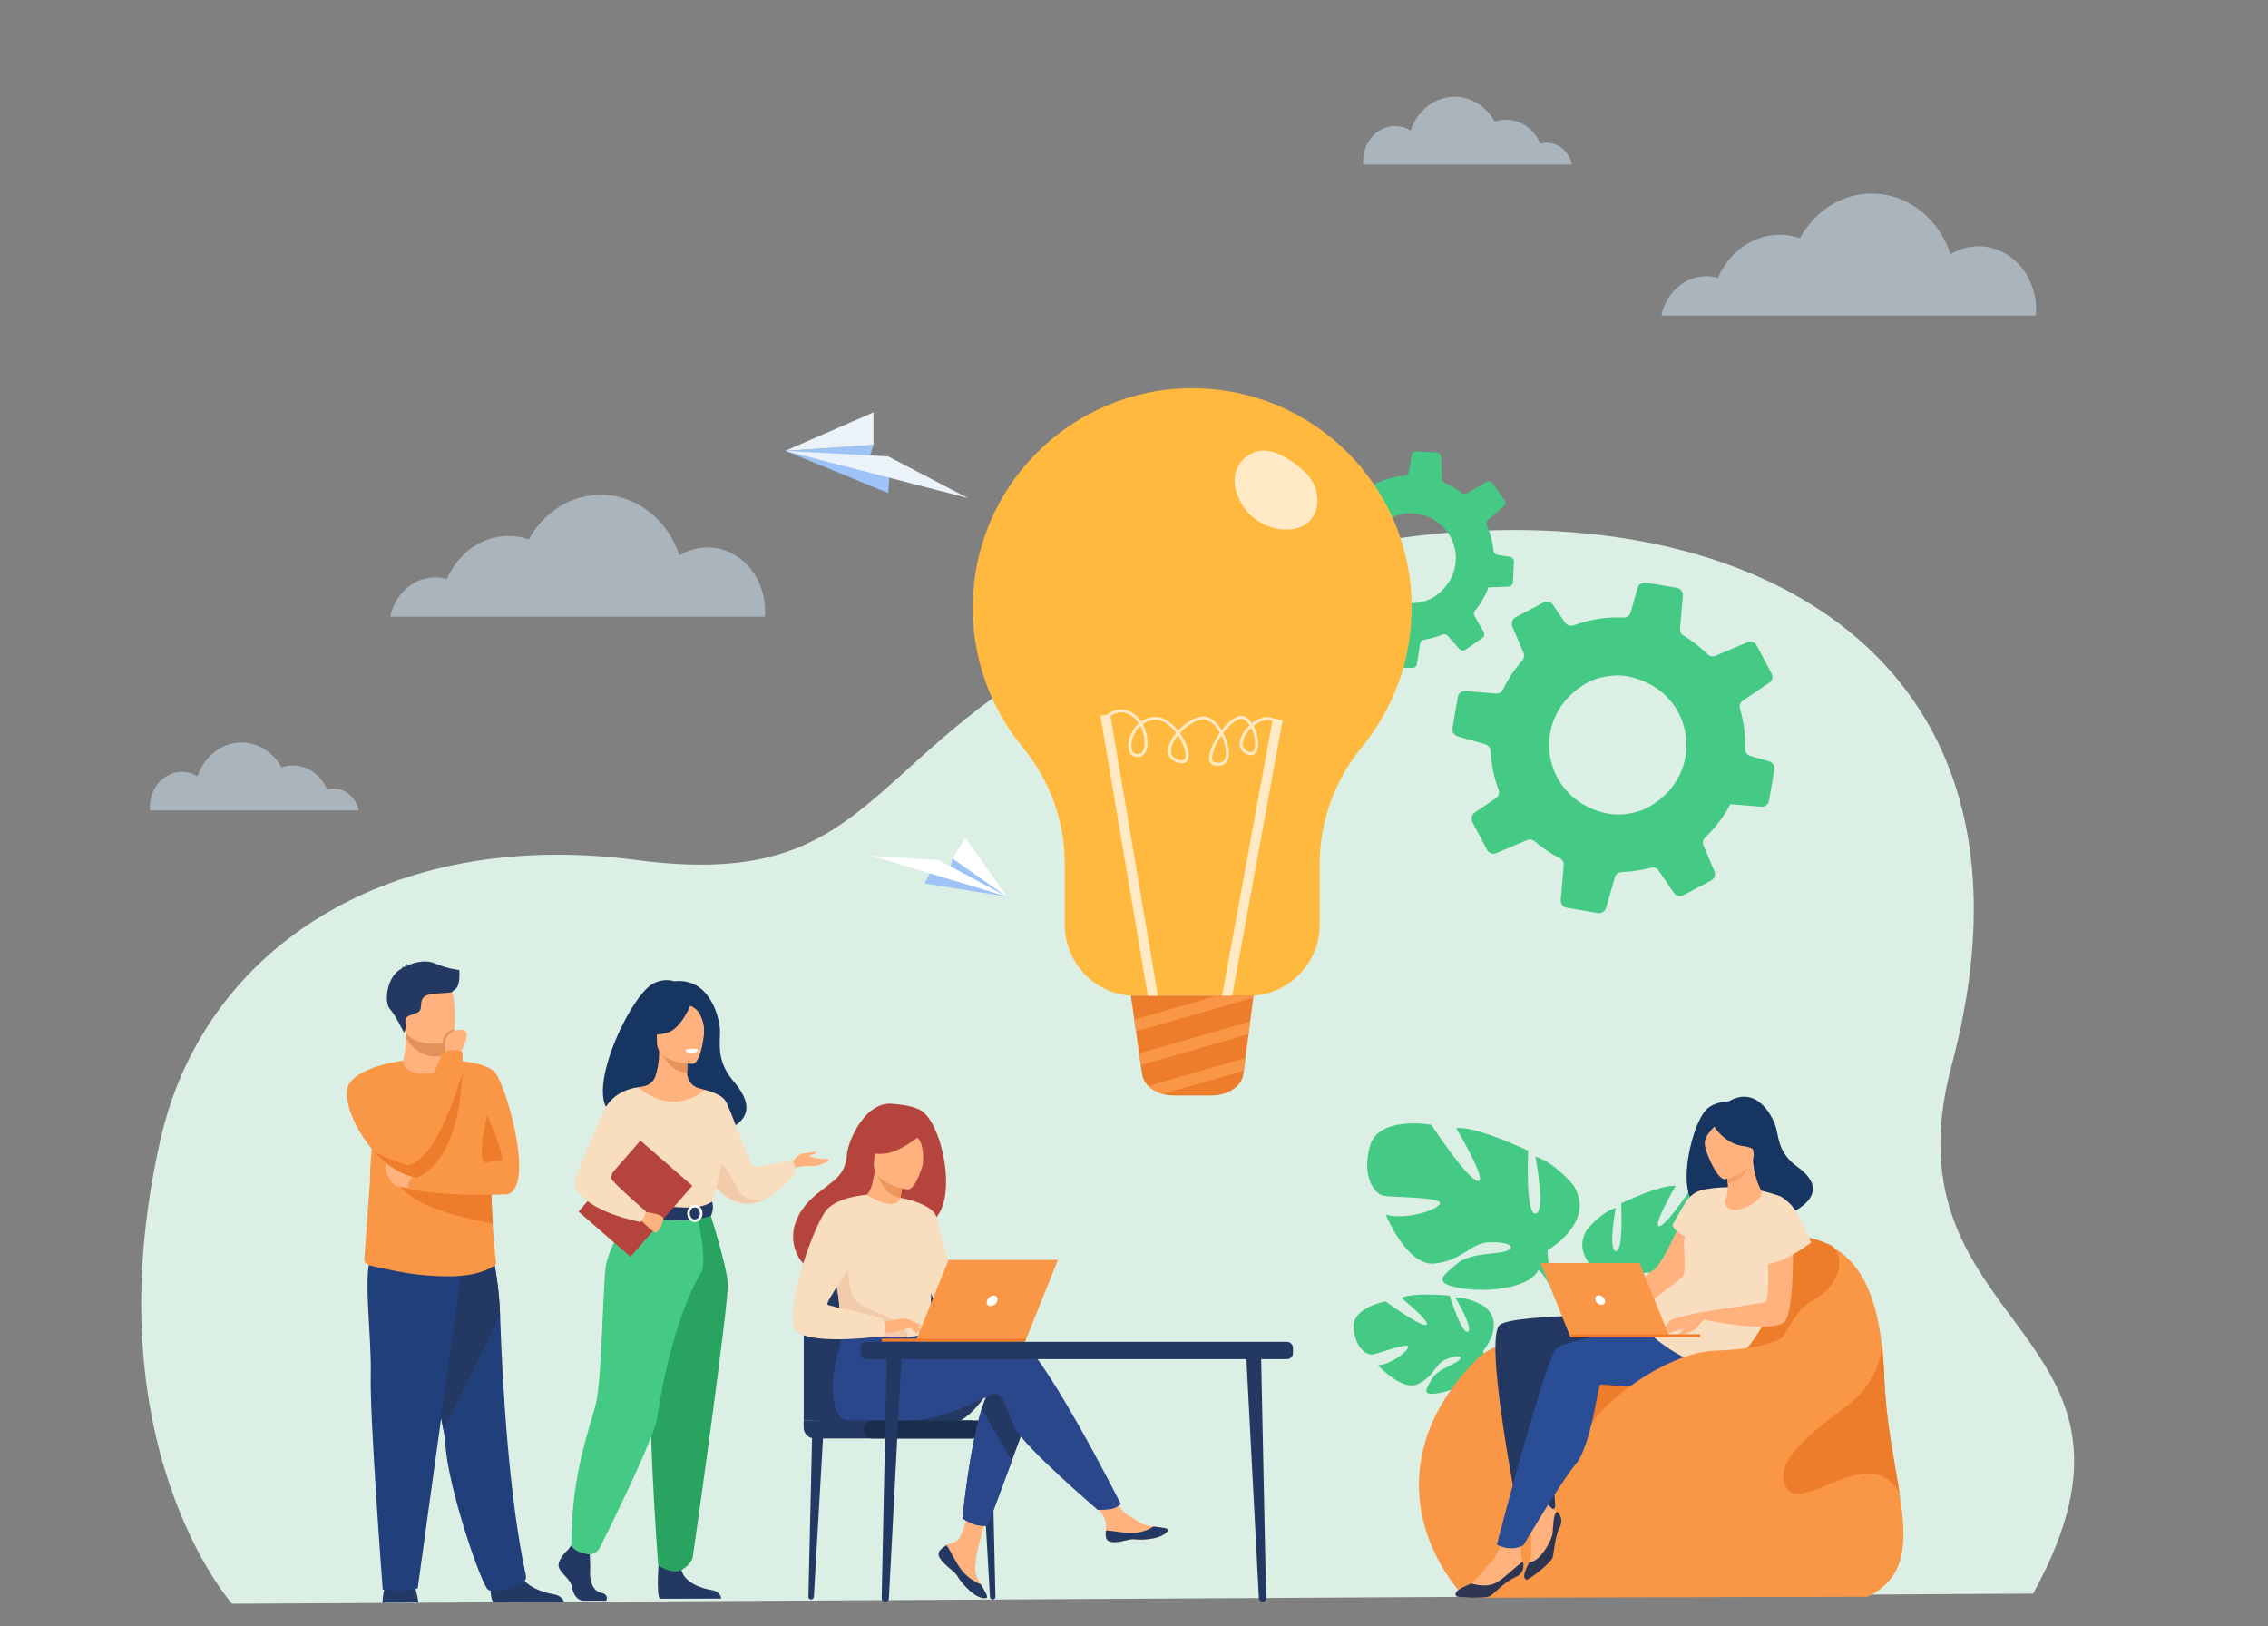 <svg xmlns="http://www.w3.org/2000/svg" xmlns:xlink="http://www.w3.org/1999/xlink" id="&#x421;&#x43B;&#x43E;&#x439;_1" x="0px" y="0px" viewBox="0 0 3200 2294.1" style="enable-background:new 0 0 3200 2294.1;" xml:space="preserve"><rect x="0" y="0" width="3200" height="2294.1" fill="#808080" stroke="none"/><style type="text/css">	.st0{fill:#DBEFE4;}	.st1{fill:#44CA85;}	.st2{fill:#233862;}	.st3{fill:#213F7A;}	.st4{fill:#F99746;}	.st5{fill:#FFB27D;}	.st6{fill:#E2915A;}	.st7{fill:#ED7D2B;}	.st8{fill:#163560;}	.st9{fill:#2A4E96;}	.st10{fill:#F9DDBF;}	.st11{fill:#F4A269;}	.st12{fill:#2E3552;}	.st13{fill:#FFFFFF;}	.st14{fill:#FFB93E;}	.st15{fill:#FFEAC5;}	.st16{fill:#F2CCAA;}	.st17{fill:#E8945B;}	.st18{fill:#EBF3FA;}	.st19{fill:#29A360;}	.st20{fill:#B5453C;}	.st21{fill:#192D4C;}	.st22{fill:#2B478B;}	.st23{fill:#ED975D;}	.st24{fill:#9EC3F6;}	.st25{opacity:0.5;fill:#D5E8F8;}</style><g>	<path class="st0" d="M327.4,2262.4c0,0-199.3-223.7-100.8-655.7c62-271.7,325.1-439.1,671.3-393.5  c320.5,42.2,315.2-127.2,595.6-289c599.9-345.9,1467.6-199,1260,579.1c-100.5,376.6,322.2,368.3,115.1,744.8L327.4,2262.4z"></path>	<g>		<path class="st1" d="M2027.2,638.2l-28-1.3l-0.7,0c-3.4-0.1-6.4,2.3-6.9,5.6l-3.6,23.1c-0.1,0.4-0.1,0.8-0.3,1.1   c-0.9,2.4-3.1,4.3-5.7,4.4c-15.5,1.3-30.6,5.6-44.4,12.8c-0.6,0.3-1.2,0.5-1.8,0.6c-2.3,0.4-4.7-0.4-6.3-2.1l-12.8-14.7   c-1.7-1.9-4.4-2.7-6.8-2c-0.7,0.2-1.5,0.5-2.1,1l-23.5,16.4c-2.9,2-3.8,6-2,9l13,22.5c1.3,2.2,1.2,5-0.3,7.1   c-2.1,3.1-4,6.2-5.8,9.5c-3.4,6.2-6.1,12.5-8.3,18.9l0,0c-0.9,2.7-3.3,4.5-6.1,4.6l-26.4,1.1l-1.3,0.1c-3.4,0.1-6.2,2.8-6.3,6.3   l-1.3,28.6c-0.1,3.5,2.3,6.6,5.8,7.1l25.7,4c2.9,0.4,5.1,2.7,5.6,5.5c2.1,11.9,6,23.5,11.7,34.2c1.4,2.7,0.8,6.1-1.6,8.1   l-17.4,15.3c-2.6,2.3-3.1,6.2-1.1,9.1l16.5,23.6c2,2.8,5.7,3.6,8.6,1.9l26.4-15.3c2.2-1.3,5-1.2,7.2,0.2c2.7,1.8,5.4,3.4,8.3,5   c5.4,3,10.9,5.4,16.4,7.5c2.5,0.9,4.3,3.2,4.4,5.9l1.2,31.7c0.2,3.5,2.9,6.3,6.4,6.4l28.7,1.3c3,0.1,5.8-1.9,6.7-4.7   c0.1-0.3,0.2-0.6,0.2-0.9l4.5-28.6c0.4-2.7,2.3-4.8,4.9-5.5c0.2-0.1,0.5-0.1,0.7-0.2c0.7-0.1,1.4-0.2,2.1-0.4   c8.2-1.4,16.2-3.7,24-6.8c2.6-1.1,5.6-0.3,7.4,1.8l16.1,18.4c2.3,2.6,6.2,3.1,9,1.1l5.2-3.6l18.2-12.8c2.9-2,3.7-5.8,2-8.9   l-12.9-22.1c-1.4-2.4-1.1-5.3,0.6-7.4c4.6-5.5,8.7-11.6,12.3-18.2c2.7-4.9,5-9.9,6.9-14.9l5.5-0.2l22.7-0.9c2.8-0.1,5.2-2,6-4.6   c0.2-0.5,0.3-1.1,0.3-1.7l1.4-28.8c0.1-3.4-2.3-6.4-5.7-6.9l-17.6-2.7c-3-0.5-5.3-2.9-5.6-5.9c-1.2-12.4-4.3-24.5-9.2-35.9   c-1.2-2.7-0.5-5.8,1.7-7.6l22-19.3c2.4-2.2,2.9-5.8,1-8.5l-16.7-23.8c-2-2.8-5.8-3.7-8.7-1.9l-27.5,15.9c-2.4,1.4-5.3,1.2-7.5-0.5   c-4.6-3.6-9.7-6.9-15-9.8c-2.9-1.6-5.8-3-8.7-4.4c-2.3-1-3.8-3.3-4-5.8l-1.2-30.4C2033.5,641.2,2030.7,638.4,2027.2,638.2z    M1940.2,750.9c4.5-6.3,10.2-12.2,17.4-17.3c1.5-1.1,3.3-2.1,5.3-3.1c8.5-4.2,20-7,28.2-6.6c63.1,3.3,85.6,78.2,35.9,115.7   c-0.8,0.6-1.7,1.2-2.5,1.8c-7.9,5.6-22.5,9.7-32.1,9.3c-5.1-0.2-9.9-0.9-14.4-1.9C1932.7,838,1914.8,787,1940.2,750.9z"></path>	</g>	<g>		<path class="st1" d="M2366,829.3l-42.7-7.3l-1-0.2c-5.2-0.9-10.2,2.3-11.6,7.3l-9.9,34.7c-0.2,0.6-0.4,1.1-0.6,1.6   c-1.8,3.6-5.5,5.9-9.6,5.7c-24-1-47.9,2.7-70.4,11.1c-0.9,0.3-1.9,0.5-2.8,0.6c-3.6,0.2-7.2-1.5-9.3-4.5l-16.9-25   c-2.2-3.3-6.2-4.9-9.9-4.4c-1.1,0.2-2.3,0.5-3.5,1.1l-39.1,20.6c-4.8,2.5-6.9,8.4-4.8,13.4l15.7,36.9c1.5,3.6,0.8,7.8-1.8,10.8   c-3.8,4.3-7.3,8.7-10.7,13.4c-6.4,8.8-11.8,17.9-16.4,27.4l0,0c-1.9,3.9-5.9,6.3-10.3,5.9l-40.6-3.4l-2-0.2   c-5.2-0.5-10,3.2-10.9,8.4l-7.5,43.6c-0.9,5.3,2.3,10.5,7.5,12l38.7,11.1c4.3,1.2,7.3,5.1,7.5,9.5c1,18.7,4.7,37.1,11.3,54.6   c1.6,4.5,0,9.5-3.9,12.1l-29.6,20c-4.5,3.1-5.9,8.9-3.4,13.7l20.7,39.2c2.5,4.6,8.1,6.6,12.8,4.6l43.4-18.4   c3.7-1.6,7.9-0.9,11,1.7c3.7,3.2,7.6,6.3,11.7,9.2c7.7,5.6,15.6,10.4,23.7,14.6c3.7,1.9,5.9,5.8,5.5,9.9l-4.2,48.8   c-0.4,5.4,3.3,10.2,8.6,11.1l43.8,7.5c4.6,0.8,9.2-1.7,11.1-5.9c0.2-0.4,0.4-0.9,0.5-1.4l12.3-42.9c1.1-4,4.5-6.9,8.6-7.5   c0.4-0.1,0.7-0.1,1.1-0.1c1.1,0,2.1,0,3.2-0.2c12.8-0.6,25.6-2.6,38.1-5.9c4.1-1.2,8.6,0.5,11,4.2l21.2,31.2   c3,4.4,8.9,5.9,13.6,3.4l8.7-4.6l30.3-16.1c4.8-2.5,6.8-8.2,4.7-13.2l-15.4-36.4c-1.7-3.9-0.7-8.3,2.4-11.2   c8-7.6,15.5-16.1,22.3-25.5c5-6.9,9.5-14.2,13.4-21.5l8.5,0.7l34.9,2.9c4.3,0.4,8.4-2,10.1-5.9c0.4-0.8,0.6-1.6,0.8-2.5l7.6-43.9   c0.9-5.2-2.4-10.2-7.4-11.7l-26.4-7.5c-4.5-1.3-7.6-5.5-7.5-10.1c0.6-19.2-1.8-38.4-7.2-56.7c-1.3-4.3,0.3-8.9,4-11.3l37.4-25.3   c4.2-2.9,5.6-8.4,3.2-12.9l-21-39.6c-2.5-4.7-8.1-6.7-12.9-4.6l-45.2,19.1c-3.9,1.7-8.3,0.8-11.4-2.2   c-6.4-6.4-13.5-12.4-21.1-17.9c-4.1-3-8.3-5.8-12.6-8.3c-3.3-2-5.2-5.8-5-9.7l4-46.8C2375.1,835.2,2371.4,830.3,2366,829.3z    M2211.2,985.3c8.1-8.8,18-16.7,30-23.1c2.5-1.4,5.5-2.6,8.7-3.8c13.8-4.8,32-6.9,44.5-4.7c96.1,17.1,116.2,136.3,32.7,184.2   c-1.4,0.8-2.8,1.5-4.2,2.3c-13.2,7-36.3,10.6-51,8.1c-7.7-1.3-15-3.3-21.7-5.7C2183.1,1117.4,2165.4,1035.7,2211.2,985.3z"></path>	</g>	<g>		<path class="st2" d="M590.3,2260.6c0,0-2.1-16.5-7-26.3c-4.9-9.8-36.1-3.6-36.1-3.6s-6.2,5.3-7.6,30.3L590.3,2260.6z"></path>		<path class="st2" d="M696.6,2260.3c-7.3-4.5-3.2-37.9-3.2-37.9s34.2-27.3,38.9-6.4c4.7,20.9,32.5,30.3,48.3,32.9   c10.9,1.8,14.3,7.8,15.3,11.4H696.6z"></path>		<path class="st3" d="M625.8,2017.6c1.4,7.7,2.3,13.9,2.5,18.5c3.2,61.9,52.1,203.6,60.9,206.9c13.6,5.1,34.9-5.8,46.1-9.3   c4.6-1.5,7.7-6.1,6.7-10.9c-24.2-111.5-33.2-272-36.4-367c-1.6-47.9-9.9-80.9-9.9-80.9s-119.4-31.9-120.1,8.4   C575,1818.8,615.2,1958.7,625.8,2017.6z"></path>		<path class="st2" d="M625.8,2017.6l79.8-161.9c-1.6-47.9-9.9-80.9-9.9-80.9s-119.4-31.9-120.1,8.4   C575,1818.8,615.2,1958.7,625.8,2017.6z"></path>		<path class="st3" d="M652.4,1783.3l-63.1,457.6c0,0-27.7,6.7-49.3,1.3c0,0-18.5-243.4-16.9-302.2c1.5-58.8-13.3-157.4,3.4-168.3   C543,1760.9,652.4,1783.3,652.4,1783.3z"></path>		<path class="st4" d="M522,1665.8l-7.9,109.9c-0.3,4.1,2.3,7.9,6.3,9c8.8,2.6,19,4.3,38.5,8.4c18.4,3.8,43.1,7.2,73.5,7.4   c48.4,0.3,66.7-16.4,66.7-16.4c2.1,0-1.1-10.1-4-58.2c-1-16.3-1.9-37-2.6-63.1c-0.6-23.5-1-51.4-1.1-84.5   c-0.1-39.8-61.7-82.7-62.9-82.7l0,0c0,5.7-9,16.3-23,17.2c-16.5,1.1-36.8-7.1-36.8-16.7c0-0.1-29.9,47.8-40.5,98.8   c-1.4,6.5-2.4,13.3-3.2,20.5c0,0.1,0,0.2,0,0.3c-0.2,1.3-0.3,2.6-0.4,4c0,0.2,0,0.5-0.1,0.7c-0.1,1.2-0.2,2.4-0.4,3.7   c0,0.3-0.1,0.7-0.1,1.1c-0.1,1.1-0.2,2.2-0.3,3.4c0,0.1,0,0.2,0,0.3c-0.1,0.8-0.1,1.7-0.2,2.5c0,0.6-0.1,1.2-0.1,1.8   c-0.1,1-0.1,2-0.2,3c0,0.5-0.1,1-0.1,1.5c-0.1,1-0.1,1.9-0.2,2.9c0,0.4-0.1,0.9-0.1,1.3c-0.1,1.4-0.2,2.8-0.2,4.2   c0,0.1,0,0.2,0,0.3c-0.1,1.4-0.1,2.7-0.2,4.1c0,0.3,0,0.7,0,1c-0.1,1.3-0.1,2.6-0.2,3.9c0,0.2,0,0.4,0,0.6   C522.2,1659.3,522.1,1662.5,522,1665.8c0,0.1,0,0.2,0,0.3L522,1665.8z"></path>		<path class="st4" d="M628.7,1495.7c0,0,57.3-0.5,71.1,18.9c13.8,19.4,44.1,123.5,28.3,158.1c-15.8,34.6-45.3-14.3-61.7-35.6   C650,1615.9,628.7,1495.7,628.7,1495.7z"></path>		<path class="st5" d="M629.3,1486.9l0,5.9c0,0,1.6,18.5-21.2,21.2c-22.8,2.7-39.7-3.5-39.1-17.8c2.1-11.1,3.9-22.4,4.1-31.5   c0.1-3.4-0.2-7-0.8-11.1l44.2-0.9l13,2.1L629.3,1486.9z"></path>		<path class="st6" d="M629.4,1454.8l-0.2,32.1c-4.7,2.2-10,3.5-15.9,3.5c-20.3,0-33.5-14.9-40.3-25.7c0.1-3.4-0.2-7-0.8-11.1   l44.2-0.9L629.4,1454.8z"></path>		<path class="st5" d="M568.8,1446.5c5.1,27.6,40.8,26.7,56.2,25c4.3-0.5,7.1-1,7.1-1c4.9-1.3,7.6-9,8.9-19.1   c2.5-20-0.7-49.2-4-56.7c-5.1-11.3-14.6-23.5-50.5-14.7C550.5,1388.7,562.2,1411.1,568.8,1446.5z"></path>		<path class="st7" d="M687.3,1573.2c0,0,22.2,49,21.5,63.7c0,0-11-0.4-21.5,2.8C670,1644.8,687.3,1573.2,687.3,1573.2z"></path>		<path class="st2" d="M647.9,1368.3c0,0-15.8-1.2-34.4-9.3c-15.1-6.6-34.2,0.7-40.4,3.9c0.2-1,0.6-2.4,1.5-3.7c0,0-2.8,2-3.2,4.7   c-0.3,0.2-0.4,0.4-0.3,0.4c0,0-3.2-0.6-5.2,0.3c0,0,1.4-0.2,1.9,0.7c0.1,0.1,0.1,0.2,0.2,0.3c-23.6,11.4-25.8,48.7-18.2,57.3   c9.1,10.4,20.1,33.8,20.1,33.8s4-5.5,2.3-14.7c-1.7-9.1,6.2-9.1,16.2-13.3c10-4.2,1.7-15.8,10.4-22.8c8.7-7.1,40.7-2.9,40.3-8.3   C651,1393.3,647.9,1369.5,647.9,1368.3z"></path>		<path class="st7" d="M561.6,1665c9.4,37.6,110.6,57,133.6,61c-1-16.3-1.9-37-2.6-63.1L561.6,1665z"></path>		<path class="st5" d="M583.8,1677.2c-1,0-22.5-3.2-26.4-5.1c-3.9-1.9-21.5-27-9.9-33.4c11.6-6.4,42.6,19.3,42.6,19.3L583.8,1677.2z   "></path>		<path class="st4" d="M714.8,1684.7c0,0-83.3,4.5-139.2-7.5c0,0-1.4-16.2,16.2-23.3c0,0,87.1-18.5,108.1-13.3   C720.8,1645.7,714.8,1684.7,714.8,1684.7z"></path>		<path class="st4" d="M523.5,1619.3c17.3,20.8,39.9,37.9,64.8,41.9l0,0c0.2-0.3,7.5-11.5,6.2-27.8c-0.6-7.6-3.1-16.3-9.1-25.5   c-1.8-2.8-3.5-6.2-4.9-9.9c-13.6-34.7-11.6-101.6-11.6-101.6s-57.8,6.1-75.8,31.8C482.1,1543.8,496.2,1586.3,523.5,1619.3z"></path>		<path class="st6" d="M625,1471.5c4.3-0.5,7.1-1,7.1-1c4.9-1.3,7.6-9,8.9-19.1c-9.2,2.3-13.4,9.3-15.1,12.4   C625,1465,624.8,1468.1,625,1471.5z"></path>		<path class="st5" d="M648.2,1487.1c0,0,20-32.9,4.4-34.4c-15.5-1.4-21.8,9.1-24,12.9c-2.2,3.9,0.6,21.3,0.6,21.3L648.2,1487.1z"></path>		<path class="st4" d="M572.2,1632.2c0.6,4.2,1.9,8,3.4,11.4c4.9,10.8,12.7,17.5,12.7,17.5l0,0c51.8-23.4,62.3-103.7,64.1-147.9   c0.7-17.7,0-29.6,0-29.6c-23.4-7.7-30,5.7-30,5.7s-27.6,65.7-41.9,108.6C575,1614.3,571.5,1627.4,572.2,1632.2z"></path>		<path class="st7" d="M523.5,1619.3c17.3,20.8,39.9,37.9,64.8,41.9l0,0c51.8-23.4,62.3-103.7,64.1-147.9c0,0-24.5,89-57.9,120   c-6,5.6-12.4,9.4-18.9,10.3c0,0-42.1-11.9-50.9-23.1C524,1619.7,523.6,1619.3,523.5,1619.3z"></path>	</g>	<g>		<g>			<g>				<g>					<path class="st1" d="M2092.5,1905.9c0,0,32.9-38.6,1.9-63c0,0-22.7-13.6-41.1-12.5c0,0,26.3,43.8,17.8,48.2      c-8.5,4.4-25.8-50.9-25.8-50.9s-51.5-4.9-68.1,3.2c0,0,44.2,35.9,34.9,38.1c-9.3,2.2-57-33.1-57-33.1s-47.9,8.3-45.3,37.5      c2.6,29.3,19.2,38.2,26.5,37.4c7.3-0.8,49.7-17.1,50.6-11.2c0.9,5.9-24.6,25.5-42.5,26.4c0,0,33.9,37.2,56.4,26.4      c22.4-10.8,24.3-27.9,38.3-34.3c14-6.4,25.9-6.5,20.2,0.1s-31.1,13-39.1,27.1c-8,14.2-15.1,23.8,8.1,20.2s61-20.7,62.6-40.2      C2092.5,1905.9,2092.5,1905.9,2092.5,1905.9z"></path>					<g>						<path class="st1" d="M1933.3,1874.1c0,0,130.3-5.4,159.1,31.8c0,0,6.4,19,26,36.3l3.1,8.3c0,0-22.6-23.7-30.7-25.2       C2090.9,1925.4,2103.4,1879.2,1933.3,1874.1z"></path>						<path class="st1" d="M2118.5,1942.3c0,0,28,20.6,30.1,57.5l-5.1,0.5c0,0-9-38.2-25.2-53.1       C2102.1,1932.3,2118.5,1942.3,2118.5,1942.3z"></path>					</g>				</g>				<g>					<path class="st1" d="M2267.2,1804.1c0,0-52.6-29.3-28.2-69.3c0,0,19.6-24.6,40.6-30.9c0,0-11,59.6,0.2,61s7.5-67.3,7.5-67.3      s55.3-26.8,77-24.7c0,0-34.2,58.3-23,56.8s49.6-60.4,49.6-60.4s56.7-10.7,65.9,22.9s-5.5,50.5-13.9,52.6      c-8.4,2.1-62.4,1.6-60.9,8.6c1.4,7,37.9,18.1,58.2,11.8c0,0-22.3,55.4-51.7,52.7s-38.6-20.9-56.8-22.3s-31.5,3.6-22.4,8.5      c9.1,4.9,39.9,1.5,54.7,14c14.8,12.5,26.7,20.1-0.6,25.8c-27.3,5.7-76.4,2.3-86.2-18.7      C2267.2,1804.1,2267.2,1804.1,2267.2,1804.1z"></path>					<g>						<path class="st1" d="M2430.9,1702.7c0,0-147,48.1-163.7,101.4c0,0,0.8,23.8-13.9,51.2l0,10.5c0,0,15.3-35.8,23.7-40.7       C2277,1825.1,2244,1778.9,2430.9,1702.7z"></path>						<path class="st1" d="M2253.3,1855.3c0,0-22.6,34.5-9.5,76.4l5.8-1.6c0,0-5.8-46.2,6-69.5       C2267.4,1837.4,2253.3,1855.3,2253.3,1855.3z"></path>					</g>				</g>				<g>					<path class="st1" d="M2183.4,1763.7c0,0,69.2-39,36.7-91.6c0,0-26-32.3-53.7-40.5c0,0,15,78.5,0.2,80.4      c-14.8,1.9-10.4-88.7-10.4-88.7s-73.1-34.9-101.7-32c0,0,45.5,76.5,30.7,74.7c-14.8-1.8-65.8-79.3-65.8-79.3      s-74.9-13.6-86.7,30.7c-11.9,44.4,7.6,66.5,18.7,69.2c11.1,2.7,82.2,1.6,80.4,10.9c-1.8,9.2-49.8,24.2-76.6,15.9      c0,0,29.8,72.9,68.5,69.1c38.8-3.8,50.7-27.9,74.7-29.8c24-1.9,41.6,4.5,29.6,11s-52.6,2.3-72,18.8c-19.4,16.5-35,26.8,1,34      c36,7.3,100.7,2.5,113.6-25.3S2183.4,1763.7,2183.4,1763.7z"></path>					<g>						<path class="st1" d="M1966.9,1631.3c0,0,194.2,62.3,216.5,132.4c0,0-0.8,31.4,18.7,67.4l0,13.9c0,0-20.5-47.1-31.6-53.5       C2170.6,1791.4,2213.8,1730.4,1966.9,1631.3z"></path>						<path class="st1" d="M2202.1,1831.1c0,0,30,45.3,13.1,100.7l-7.7-2c0,0,7.3-60.9-8.4-91.5       C2183.4,1807.6,2202.1,1831.1,2202.1,1831.1z"></path>					</g>				</g>			</g>		</g>		<g>			<g>				<path class="st4" d="M2635.1,2252.5l-568.8,1.4c-84.6-96.9-93.2-227.8,19.2-338.1c14.1-13.9,41.2-23.7,70.5-30.6     c53.9-12.8,114.9-15.7,115.4-15.9c0.2-0.1,32.3-26.1,51.6-49.5c60-72.6,111.1-66.4,111.1-66.4c61.2-11.9,113.3-15.3,152,6.2     c0,0,0,0,0,0c35.8,20,60.1,61.5,69.1,137.7c1.7,14.4,2.9,30.1,3.5,47.1c2.2,61.9,14.4,116.9,21.6,163.5c0,0,0,0,0,0     C2690.7,2175.4,2690.8,2225.2,2635.1,2252.5z"></path>			</g>			<path class="st7" d="M2555.7,1836c-37.1,20.2-41.3,86.8-99.3,104c-58.1,17.2-156.7,15.6-212.6,76.2    c-54,58.5-113.4-90.4-87.8-132.3c53.9-12.8,114.9-15.7,115.4-15.9c0.2-0.1,32.3-26.1,51.6-49.5c60-72.6,111.1-66.4,111.1-66.4    c61.2-11.9,113.3-15.3,152,6.2c0,0,0,0,0,0C2605.7,1779.7,2592.8,1815.8,2555.7,1836z"></path>			<g>				<path class="st2" d="M2327.9,1855c0,0-186.2-2.4-211.1,13.4c-24.8,15.9,25.6,268.1,25.6,268.1s48.2,1.4,52-11.4     c0,0-9-118.2-1.5-138.7c7.5-20.4,2.8-48.7,2.8-48.7s94.3,14.1,124.1,7S2327.9,1855,2327.9,1855z"></path>				<path class="st5" d="M2371,1724.7c0,0.1-26.2,61.1-39,67.6c-12.8,6.5-59,59.6-68.9,58.7c-9.9-0.9,11.6,8.1,11.6,8.1     s80.8-37.3,85.5-39.6c4.7-2.3,29.5-43.1,32.9-63.7C2396.4,1735,2371,1724.7,2371,1724.7z"></path>				<path class="st5" d="M2200.3,2155.4c-6.2,12-7.6,34-9.5,41.5c-1.8,7.5-34.4,32.9-37.2,31.6c-7.1-3.2-0.3-15.6,4-24.7     c0.2-0.4,0.3-0.7,0.5-1.1c4.3-9.1,0.6-29.5,2.8-40.1c2.2-10.5-8.5-38.9-8.5-38.9l18-22.7c0,0,12.6,24,21.7,28.4     c1.6,0.8,3.1,1.7,4.4,2.8C2202.8,2137.3,2205.4,2145.5,2200.3,2155.4z"></path>				<path class="st5" d="M2137.1,2225.5c-12.5,5.1-27.7,21.1-34,25.6c-6.2,4.5-47.5,2.9-48.8,0.1c-3.5-7.3,10.9-12.5,20.1-16.8     c0.1-0.1,0.3-0.1,0.4-0.2l0,0c9.1-4.6,19.2-22.1,27.6-28.6c8.5-6.6,18.6-35.2,18.6-35.2l28.4-5.8c0,0-5.8,26.5-1.8,35.7     c0.4,0.9,0.7,1.7,1,2.6C2151.3,2211.6,2148.4,2220.9,2137.1,2225.5z"></path>				<path class="st8" d="M2424.5,1697.6c-3.8-4.4,56.1-22.4,68.9,26.7c0,0,110.2-29.3,42.5-78.4c-23.5-17-25.8-35.1-29.2-51.7     c-3.4-16.6-26.8-64.3-67.4-40.6c0,0-18.6,0.1-30.3,10.3C2382.2,1586.9,2353,1734,2424.5,1697.6z"></path>				<path class="st9" d="M2405.7,1863.7c0,0-193.1,19.6-210.1,39.3c-17,19.7-83.7,276.1-83.7,276.1s19.7,11,37.6,0.7     c0,0,51.1-87,73.7-114.3c22.6-27.3,31.1-111.6,34.8-112.5s124.8,16.9,166.4-15.1C2466.1,1906,2405.7,1863.7,2405.7,1863.7z"></path>				<path class="st10" d="M2513.3,1688.4c0,0-46.1-20.6-104.5-11.2c-11.9,1.9-22.7,5.8-31.2,19.9c-12.1,19.9-17.7,30.5-17.7,30.5     s1.2,9.2,17.6,16.5c-4.5,16.5,4.1,45.2-3.8,56.4c-7.9,11.2-57,38.8-59.4,54.2c-4.5,28.3,83.9,79.6,110.2,74.1     C2500.2,1913.2,2551.7,1710.1,2513.3,1688.4z"></path>				<path class="st8" d="M2487.2,1630.2c0,0,9.1-17.9,10.3-32.5c0.9-10.5-8-48.1-45.8-39c0,0-11,2.1-20.8,10.2     c-7.8,6.4-18.7,19.7-2.1,51.7l4.5,10.9L2487.2,1630.2z"></path>				<g>					<path class="st5" d="M2435.3,1690.4c-3.8,4-2.3,17.4,15.6,16.4c11.8-0.7,36.9-15.2,34.6-25.2c-1.1-4.8-10.2-17.1-12.3-45.4      l-2.1,0.6l-35.9,10.1c0,0,1.7,11.4,2.6,22.2C2438.5,1678.2,2436.9,1688.8,2435.3,1690.4z"></path>					<path class="st11" d="M2435.2,1646.9c0,0,1.7,11.4,2.6,22.2c20.3-2.2,29.7-21.6,33.3-32.3L2435.2,1646.9z"></path>					<path class="st5" d="M2434.4,1663.5c0,0,46.9-11.8,39.1-40.9c-7.8-29.1-7-50.3-37.3-44c-30.3,6.3-33.1,19-32.9,29.3      C2403.6,1618.3,2422,1665.8,2434.4,1663.5z"></path>					<path class="st8" d="M2414.8,1583.6c0,0,15.8,30,45.5,33.3c17.4,1.9,22.2,13.4,22.2,13.4s-5.2-32.8-14-52.8      C2468.5,1577.4,2420.1,1564.8,2414.8,1583.6z"></path>					<path class="st8" d="M2420.2,1587.6c0,0-10.3,10.5-13.5,17.9c-4.7,11,4.5,34,8.2,39c0,0-21.8-37.1-14.5-53.1      C2408.2,1574.4,2420.2,1587.6,2420.2,1587.6z"></path>				</g>				<path class="st5" d="M2277,1857.9c0,0-9.3,9.9-10.5,10.4c-6.2,2.9-14,1.2-17.8,2.2c-3.8,0.9-3.1-1.4-0.3-3.3s9.6-1.2,6.8-1.9     s-17.9-3.5-23.6-2c-9,2.4-16.1-0.4-16.7-1.3c-0.6-0.9,20.6-11.2,26.6-10.9c6,0.3,23.4-0.5,23.4-0.5L2277,1857.9z"></path>				<path class="st5" d="M2529.1,1706.7c0,0,5.6,137.7-10.6,157c-16.1,19.2-114.6-2.1-114.6-2.1l-6.8-10.1c0,0,87.4-12.8,93.3-14.5     c8.4-2.4,2.6-97.2,2.6-97.2L2529.1,1706.7z"></path>				<path class="st10" d="M2507.4,1686.3c1.4,0,18.8,5.8,31.3,30.5c12.3,24.3,16.7,36.1,16.7,36.1s-54.5,42.2-76.1,26.7     C2457.7,1764,2487.4,1685.7,2507.4,1686.3z"></path>				<path class="st5" d="M2404,1861.6c0,0-7.8,7.9-10.8,12c-3,4.1-23.8,11.4-24.3,9.2c-0.5-2.2,9.3-8.8,10.2-11.2     c0.9-2.5,11.6-14.9,18.1-16.3C2403.7,1853.9,2404,1861.6,2404,1861.6z"></path>				<path class="st5" d="M2397.2,1851.5c0,0-32.1,7.4-37.6,9.7c-5.5,2.2-17,18.6-12.4,21c2.9,1.5,15.6-5.1,22-6.5     c6.4-1.4,24.7,1.8,33-14.7C2403.1,1859.1,2397.2,1851.5,2397.2,1851.5z"></path>				<path class="st12" d="M2137.1,2225.5c-12.5,5.1-27.7,21.1-34,25.6c-6.2,4.5-47.5,2.9-48.8,0.1c-3.5-7.3,10.9-12.5,20.1-16.8     c0.1-0.1,0.3-0.1,0.4-0.2l0,0l1.3-0.4c0,0,17.8,6.3,32.6,0c11.5-4.9,28.6-23.3,39.9-30.8     C2151.3,2211.6,2148.4,2220.9,2137.1,2225.5z"></path>				<path class="st12" d="M2200.3,2155.4c-6.2,12-7.6,34-9.5,41.5c-1.8,7.5-34.4,32.9-37.2,31.6c-7.1-3.2-0.3-15.6,4-24.7     c2.6-0.2,6-1,9.9-3.7c8.1-5.4,21.9-25.9,23.2-38c1-9.8,0.4-23.9,5.8-29.9C2202.8,2137.3,2205.4,2145.5,2200.3,2155.4z"></path>				<g>					<g>						<polygon class="st4" points="2355.7,1886.4 2215.8,1886.4 2173.7,1781.7 2313.4,1781.7       "></polygon>						<polygon class="st7" points="2214.1,1882.3 2398.9,1882.3 2398.9,1886.4 2215.8,1886.4       "></polygon>					</g>					<path class="st13" d="M2251.1,1834c-1.1-3.7,1.1-6.7,4.8-6.7c3.7,0,7.5,3,8.6,6.7c1.1,3.7-1.1,6.7-4.8,6.7      C2256,1840.7,2252.2,1837.7,2251.1,1834z"></path>				</g>			</g>			<path class="st4" d="M2515.9,1885.7c0,0-18.3,17.1-94.9,19.6s-176.4,87-177.4,110.9c-0.9,23.9,154.1,60.2,156.5,56.8    s98.4-85.8,98.4-85.8L2515.9,1885.7z"></path>			<path class="st7" d="M2680.2,2106.5c-41.2-74.2-135.4,28.1-158.8-6.5c-23.4-34.6,33.1-78.6,84-116.5    c49.9-37.1,49.7-85.6,49.7-87.6c1.7,14.4,2.9,30.1,3.5,47.1C2660.8,2004.9,2673,2059.9,2680.2,2106.5z"></path>		</g>	</g>	<g>		<path class="st14" d="M1991.8,855.5c0.4,75.3-26,144.4-70.2,198.3c-38.1,46.4-59.6,104.3-59.6,164.3v86.6c0,24.5-8.9,47-23.7,64.4   c-17,20-41.9,33.6-69.6,35.5c-2.2,0.2-4.3,0-6.6,0h-159.9c-2.2,0-4.5,0.1-6.6,0c-52-3.3-93.3-47.1-93.3-99.9v-86.4   c0-59.9-21.2-117.8-59.3-164.1c-44.1-53.5-70.5-122-70.5-196.8c0-171.8,139.4-309.7,309.6-309.7   C1852.9,547.8,1990.8,684.8,1991.8,855.5z"></path>		<path class="st7" d="M1768.7,1404.6c-0.8,6.2-14.3,109.7-14.4,110.7c-2.2,17.1-21.8,30.1-45.1,30.1h-52.6   c-23.1,0-42.6-12.8-45.1-29.8c-2.6-17.9-12.4-86.3-15.9-111H1768.7z"></path>		<g>			<path class="st4" d="M1747.8,1404.6h-0.4h-29.4c-48,13.9-95.6,27.6-117.6,33.8l1.2,8.1l0,0.2l1.2,8.2    c17.9-4.9,60.7-17.2,165.5-47.6l0.3-2.7H1747.8z"></path>			<path class="st4" d="M1608.4,1494.1L1608.4,1494.1l0,0.2v0l1.2,8.2c20.7-5.8,63.3-18,152-43.7l1.2-8.9v-0.1l1.2-8.9    c-56.1,16.2-123.9,35.8-156.7,45.1L1608.4,1494.1z"></path>			<path class="st4" d="M1628.2,1538l0.3,0.2c3.7,2.1,7.8,3.9,12.3,5.1h0c24.3-7,60.5-17.4,114.2-33l1.2-8.9l0-0.1l1.2-8.9    c-48,13.9-103,29.8-137,39.5C1622.5,1534.2,1625.2,1536.3,1628.2,1538z"></path>		</g>		<g>			<g>				<polygon class="st15" points="1619.5,1404.6 1552.6,1009.6 1566.4,1007.2 1633.7,1404.6     "></polygon>			</g>			<g>				<polygon class="st15" points="1738.6,1404.6 1724.3,1404.6 1795.9,1013.4 1809.7,1015.9     "></polygon>			</g>			<g>				<path class="st15" d="M1719.1,1080.3c-1.8,0-3.8-0.2-6-0.7c-3.8-0.9-6.1-3.4-6.9-7.5c-1.6-8.8,5.3-24.8,14.9-38.4     c-5-8.8-11.8-16.1-18.8-18.2c-10.4-3.2-26.4,6.4-37.5,18.7c2,2.9,3.9,5.9,5.5,8.9c5.7,10.7,9.8,24.5,4.2,30.8     c-2.1,2.4-6.3,4.5-14.7,1.3c-10.5-4-14.3-12.8-10.3-24.4c1.9-5.7,5.5-11.5,9.9-17c-8.6-11.2-20.1-19.8-31.4-18.3     c-6.1,0.8-11.2,2.9-15.6,5.9c7.2,13.5,8.9,30.6,3.9,39.8c-3.4,6.3-9.4,8.2-16.9,5.6c-5.3-1.9-8.1-9.3-7.1-18.7     c1.1-9.7,5.9-20.3,14.5-27.7c-2.3-3.5-5-6.6-8.1-9c-19.5-15.2-35.7,1.1-36.3,1.8l-3-3c0.2-0.2,19.5-19.7,42-2.2     c3.4,2.6,6.4,6,8.8,9.8c4.8-3.3,10.5-5.6,17.2-6.4c12.7-1.6,25.4,7.4,34.8,19.3c12.1-13.1,29.3-22.8,41.3-19.2     c7.6,2.3,14.8,9.6,20.2,18.6c5.1-6.6,10.8-12.4,16.3-16c8.8-5.9,14.6-4.5,17.9-2.4c3.4,2.2,6.2,5.2,8.6,8.6     c2.7-2.1,5.5-3.9,8.2-5.3c10.2-5.1,19.7-4.7,26.5,1.1l-2.7,3.2c-7.4-6.2-16.9-3-21.9-0.5c-2.7,1.4-5.4,3.1-7.9,5.1     c6.8,12.3,8.1,28.3,4.2,36.1c-2.5,4.9-6.9,6.6-12,4.7c-9.3-3.4-11.5-9.8-11.8-14.5c-0.5-9.1,5.8-19.4,14-27.1     c-2.1-3.2-4.7-5.9-7.6-7.9c-4-2.6-9.4-0.2-13.2,2.4c-5.5,3.6-11.3,9.7-16.4,16.5c6.4,12.1,9.7,26.2,7.2,35.3     C1732.1,1073.7,1728.7,1080.3,1719.1,1080.3z M1723.3,1037.8c-8.4,12.2-14.3,26.1-12.9,33.5c0.4,2.4,1.6,3.7,3.6,4.1     c8.3,1.9,13.4-0.5,15.2-7.2C1731.2,1060.5,1728.5,1048.5,1723.3,1037.8z M1662,1037.5c-3.9,4.8-6.9,9.9-8.6,14.7     c-3.2,9.5-0.6,15.9,7.8,19.1c3.4,1.3,7.9,2.3,10-0.2c3.3-3.8,1.4-14.5-4.8-26.1C1665.2,1042.5,1663.7,1039.9,1662,1037.5z      M1609,1024c-7.4,6.6-11.6,15.9-12.5,24.4c-0.8,7.2,1,13.1,4.3,14.3c5.4,1.9,9.3,0.7,11.7-3.6     C1616.9,1051.3,1615.3,1036.1,1609,1024z M1765.5,1026.7c-7.4,7.1-12.4,16.1-12,23.1c0.3,5.1,3.3,8.7,9,10.8     c3.1,1.2,5.3,0.3,6.7-2.6C1772.5,1051.5,1771.1,1037.6,1765.5,1026.7z"></path>			</g>		</g>		<path class="st15" d="M1842,666.8c25.5,24,22.3,68.1-10.5,77.9c-24.7,7.4-61.5-2.5-79.7-34c-18.2-31.5-9.8-57.4,12.5-70.3   C1786.7,627.6,1815.5,641.9,1842,666.8z"></path>	</g>	<g>		<path class="st8" d="M893.2,1573c-3.2-6.2,69.7-28.4,70.9,32.5c0,0,136.6-3.4,71.4-79.5c-22.6-26.4-20.3-48.1-19.6-68.4   c0.7-20.3-14.1-79.3-64.6-73.3c0,0-13.2-5.4-29.8,3.2C883.9,1406.9,799.7,1595.4,893.2,1573z"></path>		<path class="st5" d="M1116.5,1641c0,0,8.9-13.5,16.1-13.8c7.2-0.3,20.4-4,19.4-1.3s-9.3,2.9-10.1,4.5c-0.8,1.6,12.2,4,15.9,4.2   c3.7,0.3,12.5,0,12.2,1.9c-0.3,1.9-15.8,9.6-26.7,8.5c-11-1.1-24.5,3.2-24.5,3.2L1116.5,1641z"></path>		<path class="st10" d="M987.9,1645.4c0,0,4.8,9.6,13.6,20.6c10.6,13.2,26.9,28.5,47.3,31.5c9.8,1.4,19.3-0.7,28.1-4.6c0,0,0,0,0,0   c24.8-11,43.5-36.4,43.5-36.4c4.4-11.9-2.8-20-2.8-20s-50.2,11.3-54.9,8.9c-4.8-2.4-32.6-82.7-39.3-92.8   c-6.6-10.1-29.3-15.3-29.3-15.3L987.9,1645.4z"></path>		<path class="st16" d="M1001.5,1666c10.6,13.2,26.9,28.5,47.3,31.5c9.8,1.4,19.3-0.7,28.1-4.6c-1,0.1-25.8,3.2-35.7-14.5   c-10.1-18-21-46.7-36-37.2C998.8,1645.4,999.1,1655.7,1001.5,1666z"></path>		<path class="st2" d="M800.8,2186.8c0,0-15.3,14-12.3,23.9c3,9.9,16.8,16.5,18.7,28.7c1.9,12.1,9.3,18.7,16.1,18.7c6.7,0,32,0,32,0   s4.9-8.5-7-11.1c-11.9-2.6-16.5-16.8-15.7-30.1c0.7-13.2-1.1-30.9-1.1-30.9l-25.4-5.9L800.8,2186.8z"></path>		<path class="st2" d="M930.3,2192.8c0,0-5.5,59.2,1.2,62.5l86-0.2c0,0,0-9.9-13.8-12.1c-13.8-2.2-38.1-10.3-42.2-28.3   C957.4,2196.6,930.3,2192.8,930.3,2192.8z"></path>		<path class="st5" d="M869,1768.3c17.7-39.7,28.5-51.1,26.5-63.4c-1.5-9.2,4.7-170.9,4.7-170.9c2.1-0.7,6.3-1.2,8.6-1.7   c7.3-1.6,13.3-6.7,15.8-13.7c3-8.4,5.4-20.9,5.4-36.5l2.3,0.4l38.1,7.5c0,0-0.9,12-0.9,23.3c0,0.1,0,0.2,0,0.3   c0,9.8,6.4,18.5,15.8,21.2c4.8,1.4,9,2.6,9,2.6s14,40,16.7,81c2.7,41-25.5,58.9,0.2,140.9C1037.3,1843,859.2,1790.2,869,1768.3z"></path>		<path class="st17" d="M970.3,1490c0,0-0.9,12-0.9,23.3c-21.3-0.6-32.6-20.1-37.2-30.8L970.3,1490z"></path>		<path class="st5" d="M977.4,1500.7c0,0-50.5,0.8-50.5-30.6s-6.6-52.5,25.6-54.4c32.2-1.9,38.5,10.1,41.1,20.6   C996.2,1446.8,990.5,1499.6,977.4,1500.7z"></path>		<path class="st8" d="M975.5,1414.9c0,0-13.8,36.9-35,42.3c-21.2,5.5-30.4-0.2-30.4-0.2s16.3-12.9,19.6-35.5   C929.7,1421.6,965.1,1397.4,975.5,1414.9z"></path>		<path class="st8" d="M972.1,1417.9c0,0,10.2,3.8,14.5,11.3c4.1,7.3,7.6,17,6.8,28.9c0,0,10.4-25.1-1.3-39.2   C979.7,1403.8,972.1,1417.9,972.1,1417.9z"></path>		<path class="st18" d="M966.4,1481.2c0,0,3.5,4.6,10.4,4.3c5.6-0.3,7.8-5.1,7.8-5.1S974.3,1477.8,966.4,1481.2z"></path>		<path class="st10" d="M864.1,1605.5c0,0-1.3,18.1,0,39.7c0.9,14.4,15.4,33.6,17.5,38.4c5.2,11.9,11,13.9,11,13.9l45.2,11.1   l15.9,3.9l50.1-15c0,0,22.8-63.6,13.6-99.5c-9.2-35.8-23.1-60.7-23.1-60.7s-40.9,40-94-3.4L864.1,1605.5z"></path>		<path class="st16" d="M877.4,1651.1c0.9,14.4,2.2,27.8,4.2,32.5c5.2,11.9,11,13.9,11,13.9l45.2,11.1l19.6-5.8   c0,0-65.5-9.9-58.2-66.2L877.4,1651.1z"></path>		<path class="st19" d="M1000.5,1707.2c0,0,24.8,77.2,26.4,103.4c1.6,26.3-47.4,373.3-49.4,385.4c-1.9,11.4-16,18.7-16,18.7   s-6.5,3.8-15.8,1.2c-12.9-3.6-17-8-17-8s-19.3-247.5-7.4-335.9c11.9-88.4,12.1-164.8,12.1-164.8H1000.5z"></path>		<path class="st1" d="M895.5,1704.9c0,0-37.8,50.7-41.3,85s-5.5,154.8-13,188.2c-7.5,33.4-35.1,97.8-35.1,202.1c0,0,2.9,6,11.7,9.2   c2.8,1,6.6,2,10.3,2.9c7.3,1.7,14.8-1.9,18.1-8.6c18.7-37.6,78.1-158.7,81.1-183.9c2.2-17.8,20.9-135.6,61.9-204.7   c9.8-16.6-6-82.6-6-82.6L895.5,1704.9z"></path>		<path class="st13" d="M967.5,1482c0,0,0.9,3.7,10.1,3.1c0,0,7.7-0.5,7.5-4.5C985.1,1480.6,977.6,1477.7,967.5,1482z"></path>		<path class="st2" d="M1004.5,1695.2c0,0-10,7.9-29.7,8.3c-23.6,0.5-82.1-6-82.1-6s-2.6,7.3-2.5,14.9c0,0,71.5,18,112.9,2.6   C1003,1715.1,1008.3,1705,1004.5,1695.2z"></path>		<g>			<path class="st13" d="M969.6,1711.7c0-6.7,4.8-12.2,10.8-12.2c5.9,0,10.8,5.5,10.8,12.2c0,6.7-4.8,12.2-10.8,12.2    C974.5,1723.9,969.6,1718.4,969.6,1711.7z M973.2,1711.7c0,4.8,3.2,8.6,7.2,8.6c4,0,7.2-3.9,7.2-8.6s-3.2-8.6-7.2-8.6    C976.4,1703,973.2,1706.9,973.2,1711.7z"></path>		</g>					<rect x="847.4" y="1624.5" transform="matrix(-0.754 -0.657 0.657 -0.754 461.159 3554.58)" class="st20" width="97.1" height="132.9"></rect>		<path class="st5" d="M909.1,1709.4c0,0,26.8,3.1,26.7,9.5c-0.1,6.4-6.7,19.5-10,20c-3.3,0.6-21.8-17.7-21.8-17.7L909.1,1709.4z"></path>		<path class="st10" d="M900.2,1533.9c0,0-35.8,2.5-49.6,35.9c-13.7,33.4-39.8,89.4-39.8,98.9c0,9.4,14.6,38.5,92.7,55.2   c0,0,8.1-8.5,7.6-15.2c0,0-48.8-41.9-48.7-46.8c0.2-9.3,8-21.5,50.8-64.3C924.9,1585.8,900.2,1533.9,900.2,1533.9z"></path>	</g>	<g>		<g>			<g>				<g>					<path class="st2" d="M1144.5,2256.3h-0.3c-2,0-3.6-1.6-3.6-3.6l5.4-234.3l15.9-1.9l-13.6,236.2      C1148.3,2254.7,1146.6,2256.3,1144.5,2256.3z"></path>				</g>				<g>					<path class="st2" d="M1400.6,2256.3h0.3c2,0,3.6-1.6,3.6-3.6l-5.4-234.3l-15.9-1.9l13.6,236.2      C1396.9,2254.7,1398.5,2256.3,1400.6,2256.3z"></path>				</g>				<path class="st2" d="M1134,2003.8v-160.6c0-28.3,22.9-51.2,51.2-51.2h115.7c28.3,0,51.2,22.9,51.2,51.2V2010L1134,2003.8z"></path>				<path class="st2" d="M1372.7,2029.2h-223.4c-8.5,0-15.4-6.9-15.4-15.4v-10h238.7V2029.2z"></path>				<path class="st21" d="M1399.5,2029.2h-169c-6.3,0-11.4-5.1-11.4-11.4v-2.6c0-6.3,5.1-11.4,11.4-11.4h169     c6.3,0,11.4,5.1,11.4,11.4v2.6C1410.8,2024.1,1405.7,2029.2,1399.5,2029.2z"></path>			</g>			<g>				<path class="st2" d="M1392.9,1963.8c-16.6,28.8-37.4,40-37.4,40h-86.7C1268.8,2003.8,1405.5,1941.8,1392.9,1963.8z"></path>				<g>					<path class="st5" d="M1326.3,2187c-2.3,2.6-2.5,5.5-1.4,8.6c0,0,0,0,0,0c2.1,5.7,8.9,12.1,16.8,18.5c1,0.8,1.9,1.6,2.7,2.3      c0.2,0.2,0.4,0.4,0.6,0.5c0.2,0.1,0.3,0.3,0.5,0.4c7.4,6.8,4.6,8.4,17.9,22.2c15.2,15.8,25.6,16.1,28.6,14.6      c2.5-1.2-2.6-9.6-8.2-19c-0.3-0.5-0.5-0.9-0.8-1.4c-0.8-1.3-1.5-2.5-2.2-3.8c-6.6-11.3-4.9-16.6-3.4-33.5      c1.3-13.7,21.3-76.5,21.3-76.5l-29.1-5c0,0-8.8,50-18.4,57.7c-5.2,4.1-10.9,4.2-15.9,7.2c-0.4,0.2-0.7,0.4-1,0.7      C1331.4,2182.5,1328.6,2184.4,1326.3,2187z"></path>					<path class="st2" d="M1326.3,2187c-2.3,2.6-2.5,5.5-1.4,8.6c0,0,0,0,0,0c2.5,5.7,9.2,12.1,16.9,18.4c1,0.8,1.9,1.6,2.7,2.3      c0.2,0.2,0.4,0.4,0.6,0.5c0.2,0.1,0.3,0.3,0.5,0.4c7.4,6.8,4.6,8.4,17.9,22.2c15.2,15.8,25.6,16.1,28.6,14.6      c2.5-1.2-2.6-9.6-8.2-19c-3-1.1-16.7-6.7-27-19.9c-9.1-11.6-15.2-26.6-21.4-35.3c-0.4,0.2-0.7,0.4-1,0.7      C1331.4,2182.5,1328.6,2184.4,1326.3,2187z"></path>					<path class="st5" d="M1560.6,2168.9c1.8,9,14.6,7.5,28.9,4c14.3-3.5,10.9,0.7,31.2-1.6c20.3-2.3,26.5-9.8,27.1-12.9      c0.6-2.7-9.5-3.6-20.3-4.9c-1.4-0.2-2.7-0.3-4.1-0.5c-12.2-1.5-21.1-9.4-32.1-15.8c-10.5-6.1-26.1-31-26.1-31l-27.9,2.2      c0,0,14.6,22.2,20.3,31.9c3.3,5.7,3.2,13.2,2.7,19C1560.1,2162.5,1559.9,2165.7,1560.6,2168.9z"></path>					<path class="st2" d="M1589.4,2172.8c14.3-3.5,10.9,0.7,31.2-1.6c20.3-2.3,26.5-9.8,27.1-12.9c0.6-2.7-9.5-3.6-20.3-4.9      l-0.1,0.2c0,0-12.2,8.6-29.1,9c-13.8,0.3-28.4-3.6-37.9-3.5c-0.2,3.2-0.4,6.4,0.2,9.5      C1562.4,2177.8,1575.2,2176.3,1589.4,2172.8z"></path>					<path class="st2" d="M1453.7,1990.6l-26.1,70.1l-34,91.6c0,0-9.2,0.9-18.1-1.7c-8.1-2.4-17.5-8.5-17.5-8.5s9.4-98.3,27.1-154.7      c4.5-14.5,9.6-26.2,15.2-32.8C1427.7,1922.3,1453.7,1990.6,1453.7,1990.6z"></path>					<path class="st22" d="M1427.2,1879.2c-17.1-5.5-65.8,1.6-114.7,11.1l-10.2-16.9l-105.7-8.3c0,0-34.9,77.3-15.8,126.6      c2.8,7.2,8.4,11.9,17.9,12c0,0,1.5,0,1.5,0c0,0,62.9,0,83.3,0c52.5,0,111.2-36.1,118.8-37.6c12.4-2.5,17.4,22.4,29.8,48.4      c12.4,26.1,116.8,115.5,116.8,115.5s16,0.2,22.7-2.3c7.1-2.7,9.7-6.1,9.7-6.1S1465.8,1891.6,1427.2,1879.2z"></path>					<path class="st20" d="M1298.2,1565.8c-13.5-7.1-34.1-8.1-37.5-8.5c-40-5.4-64.1,52.8-65.6,70.4c-2.6,32.5-19.8,37.4-44,57.8      c-48.5,40.8-34.3,88.2-7.8,105.8c15.9,10.6,44,0,44,0c0.4,0.3,76.7-42.7,114.3-63.4C1358.1,1719.9,1332.7,1583.9,1298.2,1565.8      z"></path>					<path class="st5" d="M1270.2,1710.3c0.2,0.1-18.5,6.5-31,1c-11.7-5.2-20.6-24.5-20.5-24.5c5.3-0.2,11.2-4.9,15.7-35.6l2.3,0.8      l38.3,13.8c0,0-2.8,12.3-4.6,24C1268.9,1699.5,1268.1,1708.9,1270.2,1710.3z"></path>					<path class="st23" d="M1275,1665.8c0,0-2.8,12.3-4.6,24c-22-4-30.6-25.9-33.7-37.7L1275,1665.8z"></path>					<path class="st5" d="M1280.7,1677.9c0,0-52.4-7-47.5-39.6c4.9-32.5,1.4-55.4,35-52.2c33.6,3.1,38.3,16.5,39.3,27.8      C1308.5,1625.1,1294.4,1678.9,1280.7,1677.9z"></path>					<path class="st20" d="M1305.6,1596.1c0,0-33.5,28.9-56.3,31.2c-22.8,2.3-31.4-5-31.4-5s13.4-11.2,21.5-29.2      c2.4-5.3,7.4-8.9,13.2-9.4C1268.9,1582.3,1299.7,1581.6,1305.6,1596.1z"></path>					<path class="st20" d="M1284.6,1593.5c0,0,11.2,10.8,14.7,18.9c3.4,7.8,4.4,26.3,1.7,33.7c0,0,17.5-34,7.6-50.5      C1298.2,1578.1,1284.6,1593.5,1284.6,1593.5z"></path>					<path class="st10" d="M1314.3,1787.5c-1.6,106-0.4,83.8-12,93.9c-2.8,2.4-10.6,3.9-21,4.5c-32.5,2.2-89.6-3.2-91.8-9.2      c-7.5-20.8-2.2-27.2-8.5-59c-0.7-3.4-1.5-7-2.4-11c-5.2-21.9-10.3-29.3,8.2-64.4c16.8-31.8,34.2-57.6,35.8-56.7      c44.3,26.3,47.8,4.2,47.8,4.2S1315,1735.8,1314.3,1787.5z"></path>					<path class="st22" d="M1427.7,2060.7l-34,91.6c0,0-9.2,0.9-18.1-1.7c-8.1-2.4-17.5-8.5-17.5-8.5s9.4-98.3,27.1-154.7      L1427.7,2060.7z"></path>					<path class="st10" d="M1270.4,1689.7c0,0,45.5,7.7,50.9,27.3c5.3,19.6,36.8,134.9,36.8,134.9s-23.2,4.2-33.8-6.5      c-10.7-10.7-37.2-99.2-37.2-99.2L1270.4,1689.7z"></path>					<path class="st16" d="M1281.2,1885.9c-32.5,2.2-89.6-3.2-91.8-9.2c-7.5-20.8-2.2-27.2-8.5-59l15.7-44.1c0,0-2.6,49.1,11.9,62.1      c14.5,12.9,59.3,25,66.4,35.8C1278.4,1876.5,1280.6,1881.7,1281.2,1885.9z"></path>					<path class="st5" d="M1244,1865.2c0,0,32.1-7.1,37.2-4.3c5.2,2.8,17.8,13.2,19.4,16.8c1.6,3.6-11.5-2.7-15.8-3.9      c-2.8-0.7-10,1.8-13.6,3c-15.1,5-24.4,2.4-24.4,2.4L1244,1865.2z"></path>					<path class="st10" d="M1222.5,1685.5c0,0-43,2.7-57.9,23.4c-21,29.3-62.6,153.9-38.7,170.6c26.9,18.7,122.2,4.9,122.2,4.9      s3.2-14.8-1.2-22c-4.4-7.2-76.2-18.8-79.5-22.1c-3.3-3.3,41.4-64.6,41.4-74.5C1208.8,1755.9,1222.5,1685.5,1222.5,1685.5z"></path>					<path class="st5" d="M1282.8,1869.9c0,0,6.7,8.7,8.9,9.7c2.2,1,3.6,0.8,3.6,0.8l-4.5-8.1L1282.8,1869.9z"></path>					<path class="st5" d="M1281.2,1860.9l19.5,9.5c0,0-0.8,1.4-3.2,1.3c-2.4-0.1-8.5-2.3-8.5-2.3L1281.2,1860.9z"></path>				</g>				<g>					<g>						<polygon class="st4" points="1291.7,1892.8 1446.2,1892.8 1492.7,1777.3 1338.4,1777.3       "></polygon>						<polygon class="st7" points="1448,1888.3 1244,1888.3 1244,1892.8 1446.2,1892.8       "></polygon>					</g>					<path class="st13" d="M1407.2,1835c1.2-4.1-1.2-7.4-5.2-7.4s-8.3,3.3-9.5,7.4c-1.2,4.1,1.2,7.4,5.2,7.4      S1406,1839.1,1407.2,1835z"></path>				</g>			</g>		</g>		<g>			<g>				<path class="st2" d="M1781.2,2259.6h0.5c2.6,0,4.8-2.4,4.7-5.3l-7.1-341.9l-21.1-2.7l18,344.6     C1776.3,2257.2,1778.5,2259.6,1781.2,2259.6z"></path>			</g>			<g>				<path class="st2" d="M1249.1,2259.6h-0.4c-2.6,0-4.8-2.4-4.7-5.3l7.1-341.9l21.1-2.7l-18,344.6     C1254.1,2257.2,1251.8,2259.6,1249.1,2259.6z"></path>			</g>			<path class="st2" d="M1815.8,1917.3h-593.4c-4.7,0-8.5-3.8-8.5-8.5v-7.4c0-4.7,3.8-8.5,8.5-8.5h593.4c4.7,0,8.5,3.8,8.5,8.5v7.4    C1824.3,1913.5,1820.5,1917.3,1815.8,1917.3z"></path>		</g>	</g>	<g>		<polygon class="st24" points="1304.5,1246.4 1420.3,1264.7 1344.1,1211 1339.9,1227.8 1311.6,1232.5   "></polygon>		<polygon class="st13" points="1420.3,1264.7 1324.5,1213.4 1229.9,1207.2   "></polygon>		<polygon class="st13" points="1344.1,1211 1420.3,1264.7 1362,1181.7   "></polygon>	</g>	<g>		<polygon class="st24" points="1253.2,695.5 1108,636 1232.4,627.6 1225.6,649.7 1254.7,674.7   "></polygon>		<polygon class="st18" points="1108,636 1253.2,643.9 1365.7,702.6   "></polygon>		<polygon class="st18" points="1232.4,627.6 1108,636 1232.4,581.7   "></polygon>	</g></g><path class="st25" d="M2217.9,232.3c-3.7-17.7-18.2-30.9-35.4-30.9c-3.2,0-6.2,0.4-9.2,1.3c-8.5-20-27-33.8-48.5-33.8 c-5.5,0-10.9,0.9-15.9,2.6c-11.5-21-32.5-35-56.5-35c-28.5,0-52.8,19.8-62,47.6c-6.5-4-14-6.3-22-6.3c-25,0-45.2,22.2-45.2,49.6 c0,1.6,0.1,3.2,0.2,4.8H2217.9z"></path><path class="st25" d="M2344,445.1c6.7-31.8,32.6-55.5,63.5-55.5c5.7,0,11.2,0.8,16.5,2.3c15.3-35.9,48.5-60.7,87-60.7 c9.9,0,19.5,1.7,28.6,4.7c20.7-37.6,58.3-62.8,101.3-62.8c51.2,0,94.7,35.6,111.2,85.5c11.7-7.1,25.1-11.2,39.5-11.2 c44.8,0,81.2,39.9,81.2,89.1c0,2.9-0.1,5.8-0.4,8.6H2344z"></path><path class="st25" d="M506.2,1143.3c-3.7-17.7-18.2-30.9-35.4-30.9c-3.2,0-6.2,0.4-9.2,1.3c-8.5-20-27-33.8-48.5-33.8 c-5.5,0-10.9,0.9-15.9,2.6c-11.5-21-32.5-35-56.5-35c-28.5,0-52.8,19.8-62,47.6c-6.5-4-14-6.3-22-6.3c-25,0-45.2,22.2-45.2,49.6 c0,1.6,0.1,3.2,0.2,4.8H506.2z"></path><path class="st25" d="M550.6,870c6.7-31.8,32.6-55.5,63.5-55.5c5.7,0,11.2,0.8,16.5,2.3c15.3-35.9,48.5-60.7,87-60.7 c9.9,0,19.5,1.7,28.6,4.7c20.7-37.6,58.3-62.8,101.3-62.8c51.2,0,94.7,35.6,111.2,85.5c11.7-7.1,25.1-11.2,39.5-11.2 c44.8,0,81.2,39.9,81.2,89.1c0,2.9-0.1,5.8-0.4,8.6H550.6z"></path></svg>